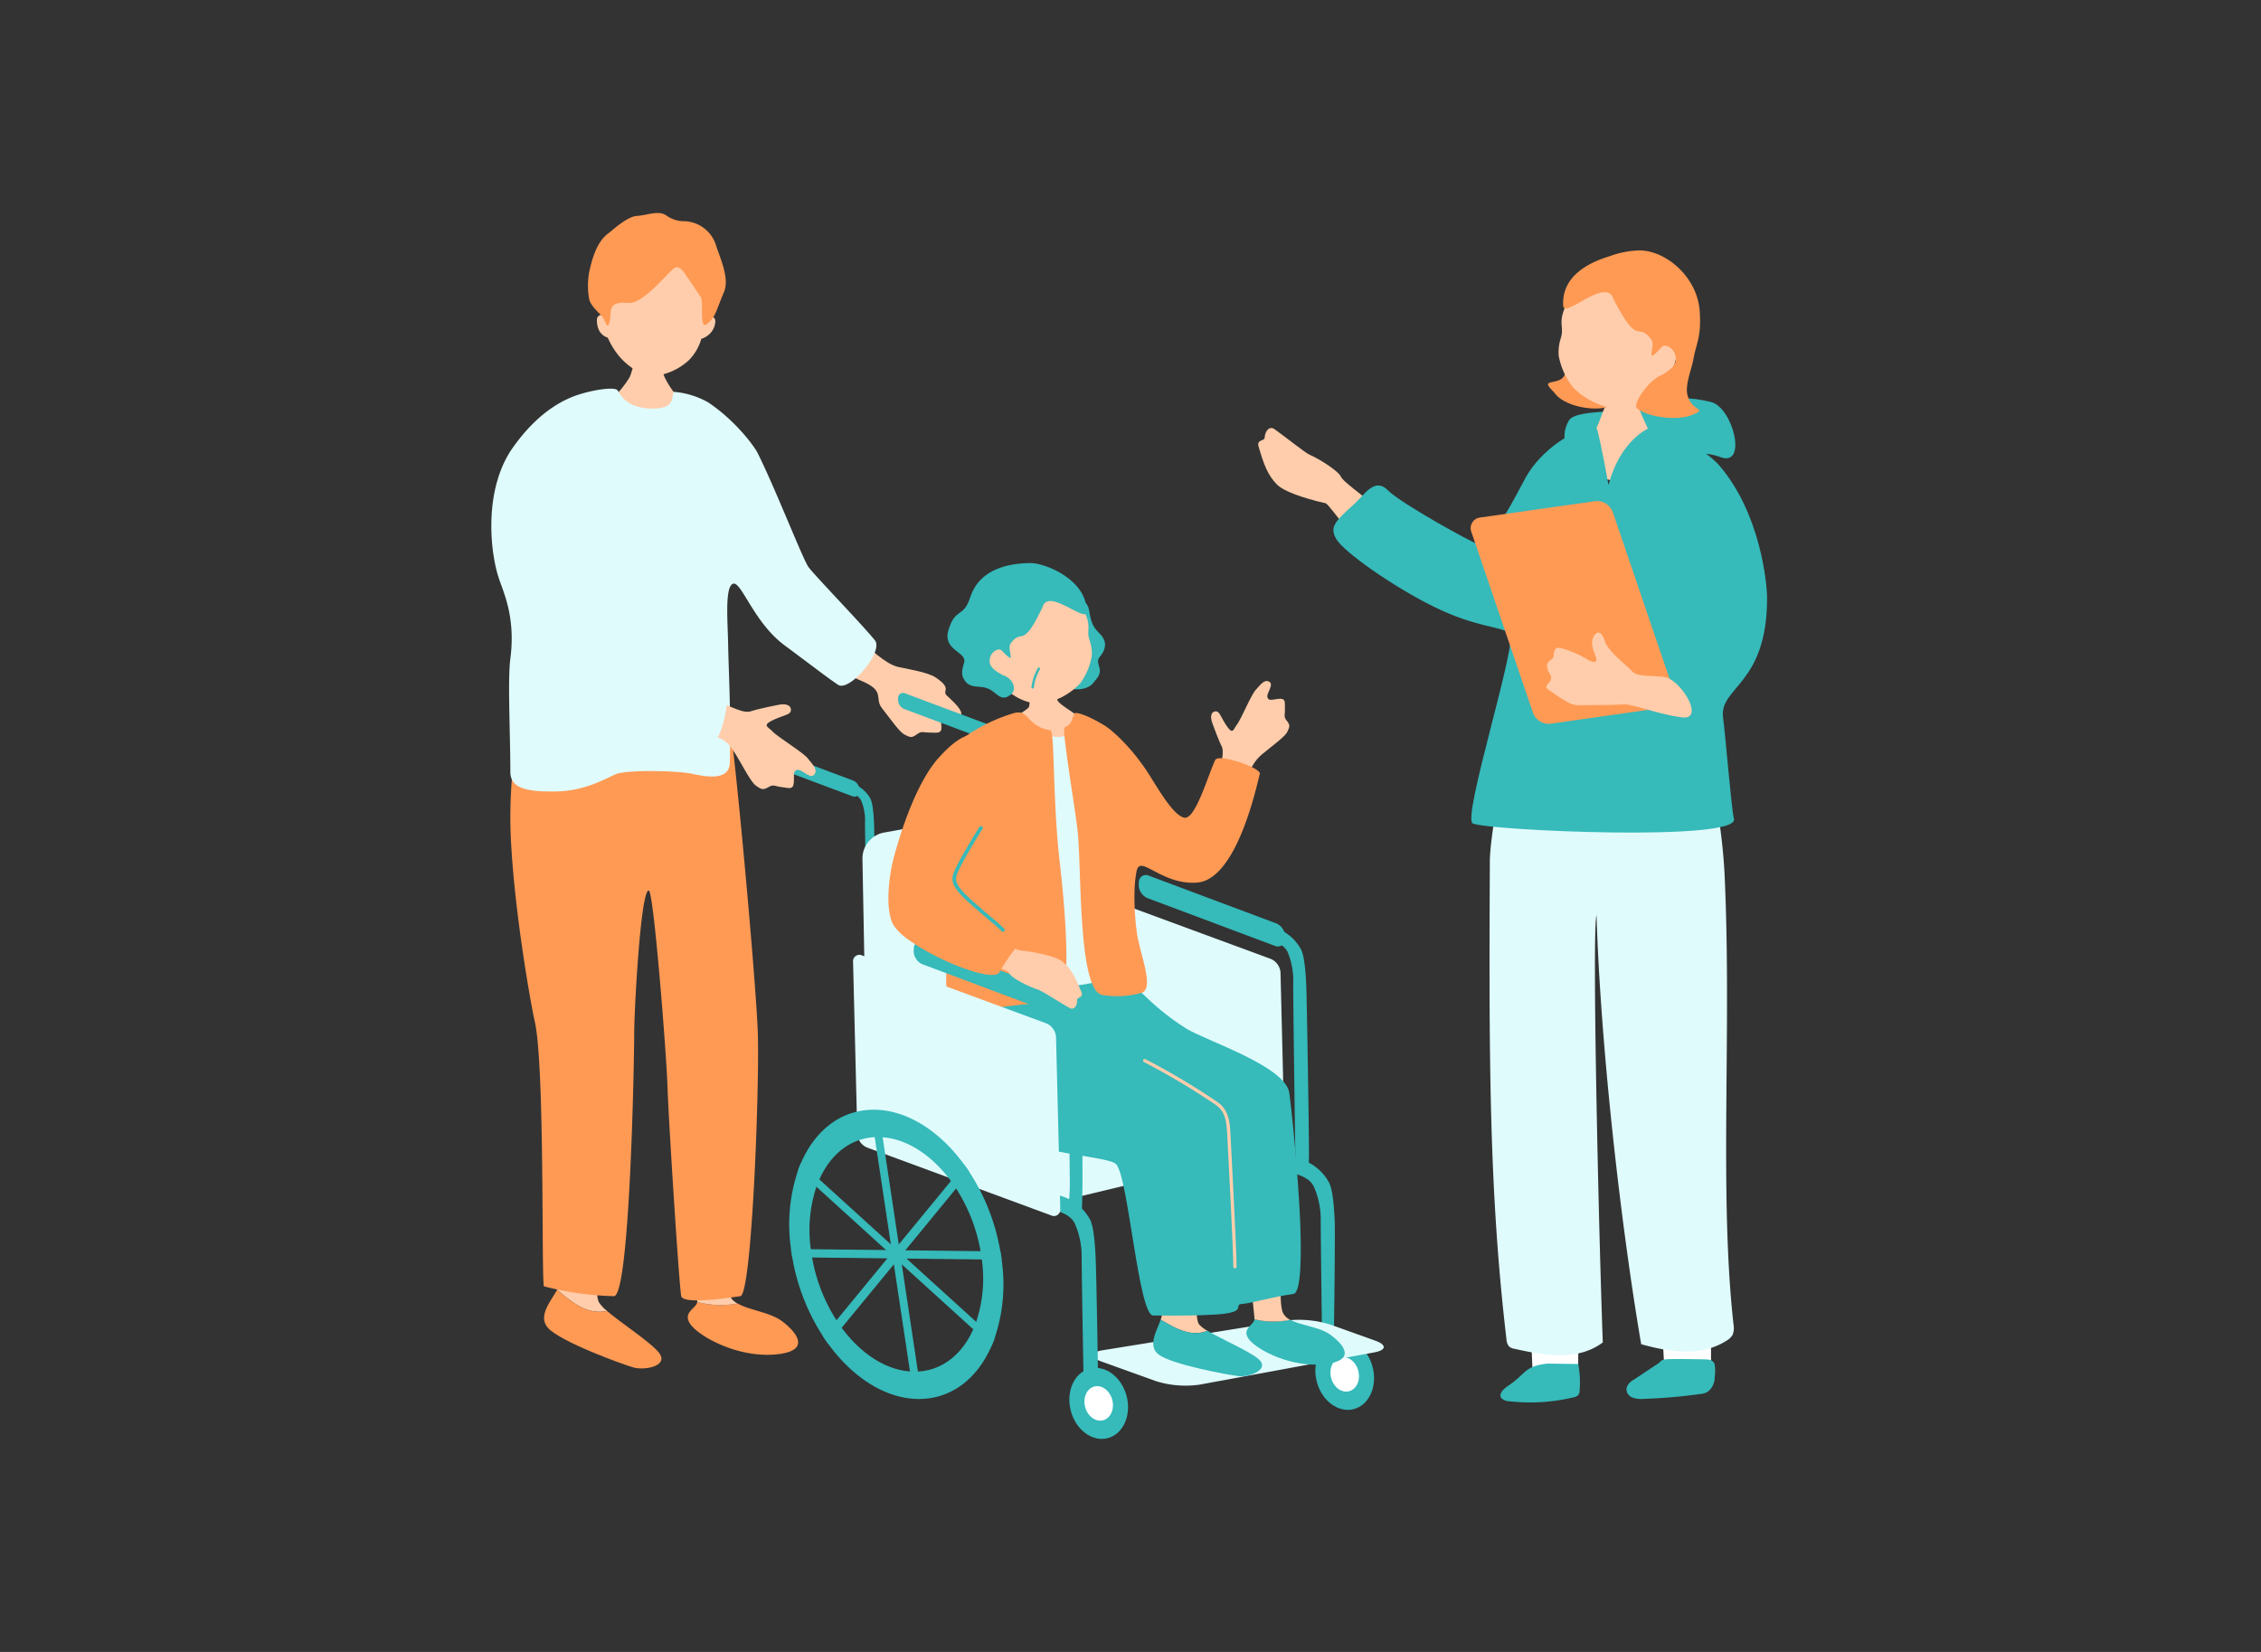 <svg xmlns="http://www.w3.org/2000/svg" xmlns:xlink="http://www.w3.org/1999/xlink" width="520" height="380" viewBox="0 0 520 380">
  <rect x="0" y="0" width="520" height="380" fill="#333333" stroke="none"/>
  <defs>
    <clipPath id="clip-path">
      <rect id="長方形_6631" data-name="長方形 6631" width="293.405" height="282" fill="none"/>
    </clipPath>
    <clipPath id="clip-cheader_equipment">
      <rect width="520" height="380"/>
    </clipPath>
  </defs>
  <g id="cheader_equipment" clip-path="url(#clip-cheader_equipment)">
    <g id="グループ_10998" data-name="グループ 10998" transform="translate(113 49)">
      <g id="グループ_2056" data-name="グループ 2056" clip-path="url(#clip-path)">
        <path id="パス_2747" data-name="パス 2747" d="M80.623,93.361c2.428,1.693,5.732,5.335,8.887,6.1,1.7.413,6.731,1.14,8.645,2.424,3.985,2.674,1.368,3,2.561,4.156s4.012,3.483,3.214,4.728-2.958-.92-4-.574-.5,1.349-.436,3.028-.936,1.349-2.666,1.347-1.851-.451-3.029.43-1.575.639-2.786.033-3.251-3.621-5.186-6.063,1.079-3.977-5.205-6.5c-2.8-1.127-6.03-4.12-5.677-6.872,1.794-3.825,2.684-4.32,5.677-2.232" transform="translate(4.025 4.95)" fill="#ffcdab"/>
        <path id="パス_2748" data-name="パス 2748" d="M37.351,31.112c-.357,0-5.045.335-5.492.293a32.761,32.761,0,0,1-1.205,4.445c-.447.922-3.066,4.871-5.774,6.211-7.386,5.362,23.691,3.523,18.551.565-2.059-1.781-4.806-5.727-5.209-7.551-.294-1.337-.87-3.458-.87-3.962" transform="translate(1.275 1.671)" fill="#ffcdab"/>
        <path id="パス_2749" data-name="パス 2749" d="M24.66,23.3c-.489-8.029,2.1-17.649,11.827-17.649S49.189,15.89,48.7,23.919c.454-.456,1.575-.564,1.575.753a4.213,4.213,0,0,1-1.027,2.534,4.752,4.752,0,0,1-2.193,1.438,11.506,11.506,0,0,1-2.808,4.863,14.055,14.055,0,0,1-8.219,3.7c-2.534.068-5.685-2.192-7.329-3.973a16.771,16.771,0,0,1-3.151-4.863,3.411,3.411,0,0,1-1.918-1.507,5.136,5.136,0,0,1-.548-2.945A1.055,1.055,0,0,1,24.66,23.3" transform="translate(1.237 0.304)" fill="#ffcdab"/>
        <path id="パス_2750" data-name="パス 2750" d="M42.729,1.874A7.033,7.033,0,0,1,39.058.525c-1.734-1.2-4.481.014-6.742.151s-5.655,3.356-6.592,4.045c-2.547,1.872-3.67,5.693-4.344,8.839a17.349,17.349,0,0,0,0,6.293c.411,1.575,2.031,2.868,2.921,3.9s1.235,3.52,1.783,1.192-.709-4.688,4.36-4.263c3.277.275,8.806-6.7,10.313-7.866s2.518,1.1,3.2,1.993,2.217,3.286,3.039,4.45-.454,7.916,1.573,6.218c1.858-1.555,1.872-2.7,3.821-7.341,1.315-3.137-.974-7.941-1.8-10.562a7.915,7.915,0,0,0-7.866-5.693" transform="translate(1.133 0)" fill="#ff9a55"/>
        <path id="パス_2751" data-name="パス 2751" d="M14.363,235.74a7.216,7.216,0,0,0,.571-1.25c.881-2.767.155-10.07.658-11.957,0,0,9.388,1.738,9.262,4.5s-2.122,9.214-.864,11.6a8.407,8.407,0,0,0,1.847,1.974c-4.419,1-8.027-1.922-11.474-4.874" transform="translate(0.772 11.955)" fill="#ffcdab"/>
        <path id="パス_2752" data-name="パス 2752" d="M14.516,235.067c3.447,2.953,7.055,5.877,11.474,4.875,3.222,2.773,9.473,6.788,11.736,9.345,2.892,3.271-3.019,4.4-5.66,3.648s-16.728-5.911-19.621-9.056c-2.484-2.7.593-6.141,2.071-8.812" transform="translate(0.618 12.628)" fill="#ff9a55"/>
        <path id="パス_2753" data-name="パス 2753" d="M54.33,238.076c2.745,1.566,7.546,2.038,10.234,4.078,3.648,2.766,6.792,7.043-1.886,7.672s-17.357-4.277-19.243-7.044c-1.847-2.708,1.478-3.61,1.622-5.062a21.017,21.017,0,0,0,9.274.356" transform="translate(2.303 12.771)" fill="#ff9a55"/>
        <path id="パス_2754" data-name="パス 2754" d="M42.883,221.846s9.424-.744,9.8.765-1.321,10.469-.315,14.116a3.793,3.793,0,0,0,1.966,2.212,21,21,0,0,1-9.274-.357c0-.031.013-.061.013-.094,0-1.509-2.946-14.377-2.192-16.641" transform="translate(2.297 11.908)" fill="#ffcdab"/>
        <path id="パス_2755" data-name="パス 2755" d="M7.452,106.786c-.3.4-3.951,14.391-3.2,31.006.783,17.344,4.784,39.383,5.489,42.338,2.415,10.13,1.5,60.877,2.16,61.036a69.729,69.729,0,0,0,16.072,2.257c3.648,0,4.662-53.672,4.662-60.561,0-5.015,1.462-32.826,3.347-32.751,1.144.044,4.115,38.38,4.3,44.841.209,7.282,2.766,47.478,3.191,48.54.754,1.887,10.944.308,13.586-.07s4.432-48.47,4-60.73c-.452-12.755-5.932-72.385-6.939-73.517s-46.662-2.39-46.662-2.39" transform="translate(0.223 5.737)" fill="#ff9a55"/>
        <path id="パス_2756" data-name="パス 2756" d="M49.809,41.468a19,19,0,0,0-7.8-2.384c-.622.174.607,3.561-3.937,3.81-6.834.376-8.352-3.13-9.022-4.14s-6.792.013-10.447,1.492C11.507,43.121,6.983,49.08,5.04,51.779c-6.778,9.414-5.417,23.7-3.376,29.993,1.122,3.459,3.963,9.1,2.709,18.709-.644,4.93,0,17.062,0,26.016,0,3.785,3.76,4.593,10.3,4.509s10.853-2.577,13.839-3.934c2.41-1.1,14.115-.89,17.636-.136s8.6,1.626,8.708-2.587c.282-11.361-.308-21.727-.392-27.009s-.783-12.967.981-14.052C57.373,82.1,60.153,92,67.463,97.406c5.45,4.03,9.825,7.429,12.284,9.065,2.59,1.722,10.541-7.607,8.478-10.22C85.634,92.968,74.3,81.256,72.962,79.411s-7.394-17.549-11.686-26.2c-.954-1.924-5.5-7.812-11.467-11.747" transform="translate(0 2.06)" fill="#e0fbfc"/>
        <path id="パス_2757" data-name="パス 2757" d="M107.342,114.083c1.637.562,3.632,1.211,4.31,2.615a11.848,11.848,0,0,1,.874,5.182c0,2.082.307,20.592.268,21.948-.051,1.709-.526,4.8,1.109,4.8,1,0,.836-2.289.9-4.868.052-1.985-.1-20.23-.2-21.973s-.247-4.368-.823-5.521a7.334,7.334,0,0,0-4.94-3.681c-2.325-.568-3.01-.978-3.2-.146-.339,1.457.416,1.207,1.7,1.648" transform="translate(5.671 6.015)" fill="#36baba"/>
        <path id="パス_2758" data-name="パス 2758" d="M88.769,106.284a2.321,2.321,0,0,0,1.411,2.176l20.321,7.612a1.128,1.128,0,0,0,1.61-1.043l.022-.368a2.322,2.322,0,0,0-1.411-2.176L90.4,104.873a1.128,1.128,0,0,0-1.61,1.044Z" transform="translate(4.769 5.629)" fill="#36baba"/>
        <path id="パス_2759" data-name="パス 2759" d="M76.728,125.905c1.638.562,3.632,1.211,4.31,2.615a11.846,11.846,0,0,1,.874,5.181c0,2.083.308,20.593.268,21.949-.051,1.709-.526,4.8,1.109,4.8,1,0,.836-2.288.9-4.867.052-1.985-.1-20.23-.2-21.973s-.247-4.368-.823-5.521a7.334,7.334,0,0,0-4.94-3.681c-2.325-.568-3.01-.978-3.2-.146-.338,1.457.416,1.207,1.7,1.648" transform="translate(4.026 6.65)" fill="#36baba"/>
        <path id="パス_2760" data-name="パス 2760" d="M58.156,118.1a2.323,2.323,0,0,0,1.411,2.176l20.321,7.612a1.128,1.128,0,0,0,1.61-1.043l.022-.368a2.321,2.321,0,0,0-1.41-2.176l-20.321-7.612a1.128,1.128,0,0,0-1.61,1.044Z" transform="translate(3.124 6.264)" fill="#36baba"/>
        <path id="パス_2761" data-name="パス 2761" d="M81.977,193.865a3.93,3.93,0,0,0,4.954,3.909l36.845-8.069a6.481,6.481,0,0,0,4.86-6.04L128.63,132.8a4.012,4.012,0,0,0-4.9-4.083L85.8,135.637a6.07,6.07,0,0,0-4.8,5.867Z" transform="translate(4.351 6.911)" fill="#e0fbfc"/>
        <path id="パス_2762" data-name="パス 2762" d="M126.949,217.424l50.709-12.174-49.107-23.925L82.559,193.687Z" transform="translate(4.435 9.741)" fill="#e0fbfc"/>
        <path id="パス_2763" data-name="パス 2763" d="M172.689,209.044c2.525.866,6.32,1.365,7.44,4.054a18.35,18.35,0,0,1,1.516,7.614c0,3.212.322,29.755.4,31.846s-.679,1.348,1.412,1.348,1.121-2.764,1.195-5.826.354-24.828.205-27.517-.38-6.735-1.27-8.514a11.305,11.305,0,0,0-7.617-5.676c-3.586-.876-6.145-2.517-6.538-.164-.378,2.276,1.275,2.156,3.259,2.837" transform="translate(9.099 11.012)" fill="#36baba"/>
        <path id="パス_2764" data-name="パス 2764" d="M180.173,255.6c1.136,4.418,4.938,7.26,8.489,6.347s5.508-5.237,4.37-9.656-4.937-7.259-8.489-6.346-5.507,5.237-4.37,9.655" transform="translate(9.662 13.203)" fill="#36baba"/>
        <path id="パス_2765" data-name="パス 2765" d="M183.3,254.532c.552,2.147,2.4,3.528,4.125,3.084s2.676-2.545,2.123-4.692-2.4-3.528-4.124-3.084-2.676,2.545-2.124,4.692" transform="translate(9.839 13.417)" fill="#fff"/>
        <path id="パス_2766" data-name="パス 2766" d="M168.055,157.943c2.358.808,5.233,1.744,6.21,3.767a17.1,17.1,0,0,1,1.257,7.466c0,3,.442,37.1.511,39.057s-.666,3.736,1.288,3.736,1.761-.5,1.83-3.362-.491-37.059-.631-39.571-.355-6.292-1.185-7.953a10.559,10.559,0,0,0-7.116-5.3c-3.349-.818-4.337-1.409-4.616-.21-.488,2.1.6,1.738,2.453,2.373" transform="translate(8.89 8.321)" fill="#36baba"/>
        <path id="パス_2767" data-name="パス 2767" d="M141.3,146.707a3.346,3.346,0,0,0,2.033,3.135l29.272,10.966a1.625,1.625,0,0,0,2.32-1.5l.033-.529a3.345,3.345,0,0,0-2.033-3.135l-29.273-10.966a1.624,1.624,0,0,0-2.319,1.5Z" transform="translate(7.591 7.765)" fill="#36baba"/>
        <path id="パス_2768" data-name="パス 2768" d="M145.776,255.722a22.847,22.847,0,0,0,10.03.819l40.2-7.424c2.82-.52,2.918-1.737.218-2.7l-10.334-3.7a24.049,24.049,0,0,0-10.054-.924l-42.312,6.835c-2.83.457-2.939,1.626-.241,2.6Z" transform="translate(7.055 12.979)" fill="#e0fbfc"/>
        <path id="パス_2769" data-name="パス 2769" d="M128.921,189.076a3.7,3.7,0,0,0,2.237,3.126l42.317,15.6a1.472,1.472,0,0,0,2.123-1.519l-.972-39.519a3.7,3.7,0,0,0-2.238-3.127l-42.316-15.6a1.471,1.471,0,0,0-2.123,1.519Z" transform="translate(6.874 7.946)" fill="#e0fbfc"/>
        <path id="パス_2770" data-name="パス 2770" d="M52.18,107.709c2.732,1.139,3.837,1.509,5.094,1.1s4.362-1.076,6.242-1.444,2.919.238,2.818,1.289-1.689,1.056-4.185,2.269-1.047,1.487-.022,2.6,6.988,4.8,8.024,6.1,2.5,2.663,1.551,3.8-2.818-1.29-3.892-1.08-.67,1.274-.818,2.948-1.1,1.219-2.817,1-1.779-.684-3.059.04-1.644.433-2.767-.323-2.764-4-4.373-6.673-2.772-4.2-5.475-4.758a6.37,6.37,0,0,1-.5-4.907c2.267-3.566,3.753-2.125,4.183-1.946" transform="translate(2.565 5.762)" fill="#ffcdab"/>
        <path id="パス_2771" data-name="パス 2771" d="M18.894,64.983c-.1,3.09,1.828,14.111,9.377,20.147,5.367,4.291,13.318,11.044,16.9,13.128,5.137,2.992,9.306,5.829,9.243,7.947-.1,3.488-1.643,13.295-4.444,12.239s-15.579-7.077-22.55-12.239c-7.007-5.189-17.51-9.892-19.579-14.879S.551,77.12,2.595,71.945s16.522-13.954,16.3-6.962" transform="translate(0.114 3.351)" fill="#e0fbfc"/>
        <path id="パス_2772" data-name="パス 2772" d="M158.89,123.158c.763-2.547,1.173-4.93.632-5.989s-1.558-3.723-2.144-5.34-.192-2.624.755-2.679,1.17,1.353,2.591,3.4,1.465.724,2.309-.339,3.29-6.865,4.3-7.964,2.017-2.587,3.154-1.9-.754,2.679-.419,3.6,1.223.419,2.729.318,1.234.807,1.274,2.361-.361,1.673.458,2.709.611,1.4.1,2.5-3.173,3.005-5.319,4.8a9.678,9.678,0,0,0-3.691,5.632c-.118.463-.274,1.087-.459,1.806-2.4-.274-4.868-.379-7.165-.768.482-1.105.826-1.918.9-2.154" transform="translate(8.44 5.489)" fill="#ffcdab"/>
        <path id="パス_2773" data-name="パス 2773" d="M123.107,100.17c-.314.039-4.466.8-4.862.81-.075.683-.185,6.4-.477,7.262s-9.518,5.614-8.167,8.586c5.04,3.342,20.58,2.237,23.2-1.683,3.467-1.335-7.913-6.852-8.466-8.412-.4-1.143-1.177-6.121-1.232-6.564" transform="translate(5.881 5.381)" fill="#ffcdab"/>
        <path id="パス_2774" data-name="パス 2774" d="M132.291,103.153c-1.909,2.934-6.209,1.807-9.079.943-6.126-1.846,1.166-11.184,1.787-12.608s.095-11.015,5.206-6.273c1.344,1.247.4,3.785,2.509,6.273.652.77,2.119,1.847,1.928,3.577-.228,2.071-1.642,2.4-1.6,3.621s1.3,2.26-.752,4.467" transform="translate(6.488 4.508)" fill="#36baba"/>
        <path id="パス_2775" data-name="パス 2775" d="M111.745,104.5c3.164,3.425,7.148,4.594,10.133,3.948a15.373,15.373,0,0,0,7.765-4.438,14.743,14.743,0,0,0,2.7-6.415,9.353,9.353,0,0,0-.526-3.555c-.94-2.72,1.005-3.093-2.2-8.3-.973-1.582-6.393-8.635-14.535-7.333-7.157,1.146-11.514,19.177-3.334,26.1" transform="translate(5.765 4.203)" fill="#ffcdab"/>
        <path id="パス_2776" data-name="パス 2776" d="M121.4,86.608c1.275-4.7,10.072,3.763,10.147,1.016.2-7.305-9.494-11.261-12.953-11.207-4.824.077-11.627,1.211-13.81,7.9-1.6,4.9-3.434,2.216-5.016,7.578-1.35,4.574,4.169,4.94,3.651,7.292-.162.737-.9,2.439-.189,3.764.941,1.757,2.064,1.839,4.093,1.976,3.544.238,3.905,3.792,6.633,1.881,1.938-1.356.429-4.042-1.733-4.627-3.343-1.8-3.115-2.947-2.844-4.113s1.89-2.309,2.657-1.513c3.811,3.958,1.021-.255,2.039-1.637,2.767-3.757,2.566,1.706,7.324-8.305" transform="translate(5.348 4.105)" fill="#36baba"/>
        <path id="パス_2777" data-name="パス 2777" d="M146.093,242.471a6.4,6.4,0,0,0,.313-1.177c.357-2.548.408-13.945.567-15.668,0,0,7.518-1.575,7.82.861s-1.313,15.185.141,17.086a7.466,7.466,0,0,0,1.907,1.45c-3.711,1.532-7.3-.486-10.748-2.552" transform="translate(7.848 12.094)" fill="#ffcdab"/>
        <path id="パス_2778" data-name="パス 2778" d="M146.18,241.587c3.45,2.066,7.037,4.084,10.748,2.552,3.229,1.943,9.285,4.52,11.643,6.419,3.014,2.426-1.982,4.294-4.4,4.027s-15.493-2.676-18.488-4.992c-2.572-1.99-.4-5.453.5-8.006" transform="translate(7.761 12.978)" fill="#36baba"/>
        <path id="パス_2779" data-name="パス 2779" d="M174.878,241.62c2.466,1.327,6.729,1.64,9.156,3.388,3.292,2.371,6.172,6.09-1.5,6.838s-15.471-3.407-17.2-5.817c-1.7-2.359,1.231-3.232,1.326-4.52a18.614,18.614,0,0,0,8.223.112" transform="translate(8.853 12.974)" fill="#36baba"/>
        <path id="パス_2780" data-name="パス 2780" d="M165.727,227.792s6.682-2.044,7.049-.715-.7,10.217.271,13.426a3.359,3.359,0,0,0,1.79,1.916,18.636,18.636,0,0,1-8.224-.113.71.71,0,0,0,.009-.083c-.033-1.337-1.514-12.409-.9-14.431" transform="translate(8.895 12.175)" fill="#ffcdab"/>
        <path id="パス_2781" data-name="パス 2781" d="M107.711,169.419c-.231.4-10.385,11.286-3.5,26.405,5.5,12.071,31.356,11.618,33.974,14.066,2.825,2.642,5.165,34.873,8.573,34.848,1.306-.009,7.594.149,13.873-.195,8.514-.465,4.144-2.317,6.656-2.474,1.8-.112,6.967-1.635,11.7-2.287,1.949-.268,1.776-10.1,1.607-15.608-.172-5.649-1.246-20.614-2.533-30.605-.795-6.167-19.28-12.071-23.712-14.836-8.868-5.534-12.949-11.776-15.932-13.186-4.093-1.935-30.71,3.872-30.71,3.872" transform="translate(5.47 8.872)" fill="#36baba"/>
        <path id="パス_2782" data-name="パス 2782" d="M163.372,232.846a.374.374,0,0,0,.374-.374c0-3.359-.8-18.844-1.182-26.285-.084-1.632-.149-2.871-.178-3.5-.162-3.344-.3-6.233-3.055-8.115a162.365,162.365,0,0,0-16.544-9.849.374.374,0,1,0-.328.673,160.909,160.909,0,0,1,16.449,9.8c2.328,1.589,2.553,3.9,2.729,7.533.031.632.095,1.874.179,3.506C162.2,213.66,163,229.132,163,232.472a.375.375,0,0,0,.375.374" transform="translate(7.642 9.921)" fill="#ffcdab"/>
        <path id="パス_2783" data-name="パス 2783" d="M115.892,169.322c3.314,4.047,18.515,3.048,22-.852,4.583-5.132,1.532-12.071.486-23.476s-2.2-30.014-7.757-34.067c-1.674-1.219-2.6,3.631-5.944,3.65-6.027.036-8.447-4.745-9.776-3.431-5.392,5.331-2.572,21.711-1.924,34.035.529,10.106-1.023,19.331,2.916,24.141" transform="translate(5.999 5.949)" fill="#e0fbfc"/>
        <path id="パス_2784" data-name="パス 2784" d="M125.124,112.467c2.367-.918,1.569-3.47,2.73-3.324,1.441.18,3.911,1.322,6.61,2.974,2.006,1.315,6.577,5.46,10.535,11.888,2.883,4.681,5.528,8.742,7.622,9.22,2.551.585,5.406-9.526,7.151-13.265.739-1.585,10.637,1.833,10.255,3.2-.659,2.352-5.2,24.381-14.489,25.011-8.205.557-12.991-6.568-13.831-2.713-.791,3.631-.591,9.7.06,14.337s4.1,12.678,1.084,13.728a21.228,21.228,0,0,1-9.029.5c-5.716-.9-4.76-30.025-5.716-37.878-.614-5.49-3.692-23.4-2.981-23.674" transform="translate(6.716 5.863)" fill="#ff9a55"/>
        <path id="パス_2785" data-name="パス 2785" d="M98.874,136c1.358-7.118-.7-17.04,2.156-19.4a39.045,39.045,0,0,1,13.646-7.358c3.829-1.184,2.895,2.93,8.587,3.9,1.026.045.475,15.761,2.164,30.417,1.8,15.589,2.208,29.2.113,30.471a14.889,14.889,0,0,1-7.3,2.066c-2.9.215-14.115,1.74-15.808,1.973-4.961.686-2.545-14.119-2.517-18.524.054-8.586-1.394-21.678-1.038-23.545" transform="translate(5.309 5.857)" fill="#ff9a55"/>
        <path id="パス_2786" data-name="パス 2786" d="M120.511,217.1c2.525.866,6.32,1.365,7.44,4.054a18.35,18.35,0,0,1,1.516,7.614c0,3.212.416,27.456.49,29.546s-.311,4.073,1.78,4.073,1.414.125,1.489-2.937-.4-28.143-.549-30.832-.38-6.735-1.27-8.514a11.305,11.305,0,0,0-7.618-5.676c-3.585-.876-6.144-2.517-6.536-.164-.379,2.276,1.274,2.156,3.258,2.837" transform="translate(6.296 11.445)" fill="#36baba"/>
        <path id="パス_2787" data-name="パス 2787" d="M126.479,261.939c1.137,4.418,4.938,7.26,8.489,6.347s5.508-5.237,4.371-9.656-4.938-7.259-8.489-6.345-5.508,5.237-4.371,9.655" transform="translate(6.777 13.544)" fill="#36baba"/>
        <path id="パス_2788" data-name="パス 2788" d="M129.608,260.874c.552,2.147,2.4,3.528,4.125,3.084s2.676-2.545,2.123-4.692-2.4-3.528-4.124-3.084-2.676,2.545-2.124,4.692" transform="translate(6.954 13.758)" fill="#fff"/>
        <path id="パス_2789" data-name="パス 2789" d="M79.928,203.143a3.7,3.7,0,0,0,2.237,3.126l42.317,15.6a1.472,1.472,0,0,0,2.123-1.519l-.972-39.519a3.7,3.7,0,0,0-2.238-3.127L81.079,162.1a1.471,1.471,0,0,0-2.123,1.519Z" transform="translate(4.242 8.701)" fill="#e0fbfc"/>
        <path id="パス_2790" data-name="パス 2790" d="M65.558,228.749c.047.32.094.626.155.946a47.975,47.975,0,0,0,7.106,18.228c.383.589.777,1.165,1.194,1.729,5.55,7.629,13.048,12.556,20.637,12.646s13.629-4.677,16.9-12.2c.25-.556.471-1.125.678-1.707a38.642,38.642,0,0,0,1.637-18.125c-.036-.319-.082-.626-.13-.945s-.1-.64-.157-.959a48.23,48.23,0,0,0-7.106-18.228c-.371-.59-.776-1.153-1.193-1.717-5.538-7.642-13.049-12.57-20.638-12.659S71,200.435,67.743,207.973a18.183,18.183,0,0,0-.679,1.693,38.846,38.846,0,0,0-1.637,18.124c.035.32.083.64.132.959m4.719,1c-.059-.307-.106-.626-.155-.945s-.1-.64-.132-.959a31.365,31.365,0,0,1,1.283-14.355c.207-.582.428-1.151.679-1.692,2.532-5.713,7.053-9.435,12.729-9.726.291-.023.6-.033.9-.03s.617.021.916.051c5.785.428,11.443,4.27,15.706,10.063.416.549.809,1.125,1.193,1.715a39.159,39.159,0,0,1,5.627,14.436c.061.319.109.639.157.959s.1.639.13.945a31.477,31.477,0,0,1-1.3,14.354,17.707,17.707,0,0,1-.678,1.707c-2.532,5.712-7.055,9.42-12.73,9.712-.291.023-.6.033-.9.029s-.617-.02-.917-.051c-5.784-.427-11.44-4.256-15.7-10.049-.415-.549-.809-1.125-1.194-1.728a39.038,39.038,0,0,1-5.614-14.436" transform="translate(3.494 10.516)" fill="#36baba"/>
        <path id="パス_2791" data-name="パス 2791" d="M92.047,257.381l1.827.021-8.606-57.2-1.826-.021Z" transform="translate(4.483 10.754)" fill="#36baba"/>
        <path id="パス_2792" data-name="パス 2792" d="M72.423,247.278c.384.589.777,1.165,1.194,1.729l3.072-3.739,12-14.6,1.093-1.33.442-.553.327-.381.766-.948L103,213.226l3.072-3.739c-.37-.59-.774-1.153-1.192-1.715l-3.072,3.739-12,14.6-.768.935-.314.381-.454.553-.325.4-.767.935L75.495,243.54Z" transform="translate(3.891 11.162)" fill="#36baba"/>
        <path id="パス_2793" data-name="パス 2793" d="M65.539,227.116c.048.319.094.626.155.945l48.151.57c-.036-.319-.081-.625-.13-.945s-.1-.639-.157-.959l-48.151-.57c.036.319.083.64.132.959" transform="translate(3.514 12.149)" fill="#36baba"/>
        <path id="パス_2794" data-name="パス 2794" d="M66.961,209.043l20.234,18.384,1.054.969.444.391.609.565.445.4,1.053.956,16.439,14.936,4.21,3.825c.249-.555.47-1.124.678-1.707L67.641,207.35a17.9,17.9,0,0,0-.68,1.693" transform="translate(3.597 11.139)" fill="#36baba"/>
        <path id="パス_2795" data-name="パス 2795" d="M118.939,172.385c2.358.808,5.232,1.744,6.209,3.767a17.077,17.077,0,0,1,1.258,7.465c0,3,.443,29.665.385,31.619-.073,2.461-.757,6.909,1.6,6.909,1.443,0,1.2-3.3,1.3-7.013.074-2.86-.145-29.143-.285-31.655s-.355-6.292-1.185-7.954a10.561,10.561,0,0,0-7.117-5.3c-3.349-.818-4.336-1.409-4.615-.21-.488,2.1.6,1.738,2.453,2.373" transform="translate(6.251 9.097)" fill="#36baba"/>
        <path id="パス_2796" data-name="パス 2796" d="M92.184,161.148a3.345,3.345,0,0,0,2.033,3.135l29.273,10.966a1.625,1.625,0,0,0,2.319-1.5l.033-.529a3.344,3.344,0,0,0-2.032-3.134L94.536,159.115a1.625,1.625,0,0,0-2.319,1.5Z" transform="translate(4.952 8.54)" fill="#36baba"/>
        <path id="パス_2797" data-name="パス 2797" d="M100.4,119.25c7-4.5,11.166,3.846,9.772,8.162-2.121,6.573-13.754,24.8-9.772,27.312,8.123,5.124,15.608,8.465,16.547,8.564,1.462.153,7.849,1.006,9.8,2.661s2.871,3.512,4.265,6.933c.528,1.3-1.005,1.187-.988,1.733.05,1.555-.774,2.438-1.718,1.925-1.714-.935-6.458-4-7.317-4.248-1.514-.431-5.769-2.434-6.452-3.6s-2.5-1.2-5.236-2.021c-1.286-.384-8.021-2.326-14.134-4.176-6.916-2.094-8.16-5.92-7.535-9.69A80.851,80.851,0,0,1,92.5,135.732c3.369-8.823,4-13.97,7.906-16.482" transform="translate(4.7 6.337)" fill="#ffcdab"/>
        <path id="パス_2798" data-name="パス 2798" d="M109.264,115.337c-3.01-2.912-6.5-1.162-11.007,3.825C91.739,126.376,87.711,142.7,87.455,144c-.621,3.171-1.456,9.383.079,13.086,2.29,5.527,23.258,14.665,24.716,11.358a39.906,39.906,0,0,1,3.578-5.327c1.786-2.273-14.118-12.419-14.118-15.585,0-3.88,8.057-14.169,10.4-19.286s-1.141-11.266-2.844-12.914" transform="translate(4.656 6.12)" fill="#ff9a55"/>
        <path id="パス_2799" data-name="パス 2799" d="M112.252,158.159a.415.415,0,0,0,.294-.707,26.594,26.594,0,0,0-2.279-2.071c-.721-.606-1.817-1.528-3.749-3.2-4.715-4.078-5.382-5.392-4.9-7.052.5-1.733,4.392-8.233,5.928-10.651a.415.415,0,0,0-.7-.445c-.822,1.293-5.42,8.787-6.025,10.864-.639,2.192.42,3.818,5.153,7.91,1.938,1.674,3.036,2.6,3.759,3.206a25.757,25.757,0,0,1,2.224,2.021.412.412,0,0,0,.294.122" transform="translate(5.407 7.19)" fill="#36baba"/>
        <path id="パス_2800" data-name="パス 2800" d="M118.168,104.068a.276.276,0,0,0,.276-.263,10.775,10.775,0,0,1,1.394-4.172.276.276,0,0,0-.463-.3,11.268,11.268,0,0,0-1.484,4.449.277.277,0,0,0,.264.289h.012" transform="translate(6.333 5.329)" fill="#36baba"/>
        <path id="パス_2801" data-name="パス 2801" d="M249.661,54.609s14.026-3.108,20.382-.652,2.994-11.362-2.107-12.645c-10.5-2.641-11.27,1.743-22.128,2.107-6.207.209-9.709.727-10.537,2.107-3.161,5.269,1.787,10.338,1.787,10.338Z" transform="translate(12.582 2.174)" fill="#36baba"/>
        <path id="パス_2802" data-name="パス 2802" d="M266.84,252.575l-.038-23.848-12.186-1.767,1.4,25.088Z" transform="translate(13.678 12.193)" fill="#fff"/>
        <path id="パス_2803" data-name="パス 2803" d="M237.792,234.124c-.071,3.516.065,15.635-.007,19.151-3.554.31-6.961.326-10.471.94-.218-4.511-.674-16.162-.686-20.676Z" transform="translate(12.175 12.546)" fill="#fff"/>
        <path id="パス_2804" data-name="パス 2804" d="M238.129,251.274a21.675,21.675,0,0,1,.314,6.228,1.564,1.564,0,0,1-.324.946,2.2,2.2,0,0,1-1.127.511,42.9,42.9,0,0,1-14.636.895,2.849,2.849,0,0,1-1.841-.673c-.794-.917.354-2.122,1.413-2.824,4.282-2.839,3.69-4.563,9.085-5.176Z" transform="translate(11.832 13.494)" fill="#36baba"/>
        <path id="パス_2805" data-name="パス 2805" d="M249.416,254.954l5.47-3.64c1.188-.79.417-.744,1.786-1.041.868-.189,8.6-.025,9.483,0,1.543.047,1.826.91,1.882,1.149a9.926,9.926,0,0,1,.013,2.892,4.15,4.15,0,0,1-1.777,3.512,4.728,4.728,0,0,1-1.685.42,121.913,121.913,0,0,1-13.109,1.113,5.376,5.376,0,0,1-2.518-.391,2.076,2.076,0,0,1-1.185-2.138,3.3,3.3,0,0,1,1.641-1.877" transform="translate(13.309 13.44)" fill="#36baba"/>
        <path id="パス_2806" data-name="パス 2806" d="M262.557,106.365c1.333,6.064,3.65,11.9,5.861,17.648,1.99,5.172,3.235,16.7,3.5,22.307,1.708,36.361-1.306,73.2,2.056,103.618a4.481,4.481,0,0,1-.167,2.373,3.62,3.62,0,0,1-1.444,1.417c-5.847,3.746-13.053,2.644-19.617.808-4.616-27.065-9.332-68.068-10.273-98.709-1.054,3.161.427,70.294,1.443,98.3-5.748,4.346-13.464,3-20.306,1.468a2.4,2.4,0,0,1-1.28-.573,2.908,2.908,0,0,1-.575-1.694c-3.964-33.707-4.034-63.762-3.814-109.859C217.961,138.5,220.2,126,221.4,121.2c1.314-5.246,4.8-9.838,5-15.275a139.789,139.789,0,0,0,34.936-.274Z" transform="translate(11.704 5.676)" fill="#e0fbfc"/>
        <path id="パス_2807" data-name="パス 2807" d="M168.838,49.252c-.046.648-1.845.331-1.38,1.927,1.227,4.214,2.092,6.524,4.187,8.715s9.536,3.986,11.244,4.347c.787.166,8.147,10.821,10.361,11.953,2.726,1.67,13.259-1,6.5-6.744-5.74-5.282-12.677-9.833-13.342-11.3s-5.443-4.352-7.179-5.047c-.985-.4-6.212-4.6-8.123-5.917-1.049-.723-2.132.219-2.264,2.062" transform="translate(8.992 2.522)" fill="#ffcdab"/>
        <path id="パス_2808" data-name="パス 2808" d="M249.951,38.006c-.332.009-4.677.464-5.094.433-.144.751-2.011,5.418-2.346,6.363A63.861,63.861,0,0,1,236.913,56c4.934,4.261,18.6,5.828,21.728,1.755-.883-.431-7.348-14.056-7.771-15.849-.311-1.315-.905-3.4-.919-3.9" transform="translate(12.727 2.042)" fill="#ffcdab"/>
        <path id="パス_2809" data-name="パス 2809" d="M232.038,39.668c2.284,3.289,9.23,4.381,12.482,3.293,6.942-2.322-4.66-8.785-5.305-11.79-.472-2.2-2.258-1.591-4.579,1.327-.72.9,1.3,3.645-2.056,4.559-1.9.517-2.97.159-.542,2.611" transform="translate(12.39 1.603)" fill="#ff9a55"/>
        <path id="パス_2810" data-name="パス 2810" d="M256.76,39.544c-3.5,4.026-8.015,5.5-11.451,4.867a17.589,17.589,0,0,1-9.034-4.807,16.9,16.9,0,0,1-3.307-7.242,10.685,10.685,0,0,1,.478-4.084c.981-3.143-1.257-3.5,2.227-9.571,1.058-1.843,7.013-10.1,16.368-8.889,8.225,1.062,12.044,21.3,4.718,29.727" transform="translate(12.513 0.521)" fill="#ffcdab"/>
        <path id="パス_2811" data-name="パス 2811" d="M245.52,19.374c-1.622-5.332-11.389,4.652-11.57,1.513-.391-6.771,5.784-9.9,10.657-11.379a21.547,21.547,0,0,1,7.034-1.349c6.239.172,13.179,6.321,13.7,13.977.411,6.1-.784,7.245-1.48,11.2-.356,2.029-1.942,5.812-1.331,8.117,1.042,3.927,4.853,2.956,1.1,4.539-3.546,1.5-10.309.46-12.649-1.435-1.36-1.1,3.124-6.957,5.577-7.7,3.761-2.173,3.459-3.48,3.108-4.8s-2.241-2.575-3.091-1.639c-4.221,4.659-1.176-.255-2.389-1.8-3.295-4.2-2.875,2.04-8.664-9.244" transform="translate(12.567 0.438)" fill="#ff9a55"/>
        <path id="パス_2812" data-name="パス 2812" d="M275.913,136.854c1.265,5.279-56.574,2.676-60.062,1.054-2.591-1.2,10.548-42.138,8.5-43.74-2.16-1.686-7.576-1.264-17.407-6.091-9.062-4.436-20.769-12.56-22.529-15.658-1.581-2.782-.053-4.046,3.372-7.3,2.94-2.3,5.237-7.155,8.556-3.836,3.035,3.035,19.2,11.96,20.9,12.487,2.666.569,9.1-12.444,10.811-15.521,3.393-6.1,11.106-11.528,16.206-11.328.274.011,1.338,5.142,2.8,13.108,2.676-10.105,8.83-12.761,9-12.929.885-.864,12.149,3.414,16.543,8.535C282,66.6,283.532,82.672,283.532,86.086c.009,19.979-11.044,20.411-10.127,27.439.664,5.09,1.866,20.653,2.508,23.329" transform="translate(9.874 2.52)" fill="#36baba"/>
        <path id="パス_2813" data-name="パス 2813" d="M228.091,111.617a3.878,3.878,0,0,0,4.047,2.485l26.391-3.759a2.466,2.466,0,0,0,2.059-3.354l-14.167-41.6a3.879,3.879,0,0,0-4.047-2.485l-26.393,3.759a2.466,2.466,0,0,0-2.059,3.354Z" transform="translate(11.484 3.378)" fill="#ff9a55"/>
        <path id="パス_2814" data-name="パス 2814" d="M261.5,111.094c-5.43-.649-11.483-3.139-13.442-2.981s-7.289.174-10.7.174c-1.389,0-3.18-1.16-6.656-3.578-1.537-1.07,1.531-1.607.419-3.5-1.872-3.194.628-2.971.78-4.087.263-1.928.29-2.475,2.767-1.649a22.505,22.505,0,0,1,4.972,2.272c1.016.63,2.741,1.223,1.938-.809s-1.12-3.2-.357-4.53,1.895-1.079,2.592,1.483c1.449,2.8,4.909,5.169,6.094,6.535s3.577.965,7.377,1.369,9.649,9.956,4.219,9.306" transform="translate(12.37 4.921)" fill="#ffcdab"/>
      </g>
    </g>
  </g>
</svg>
